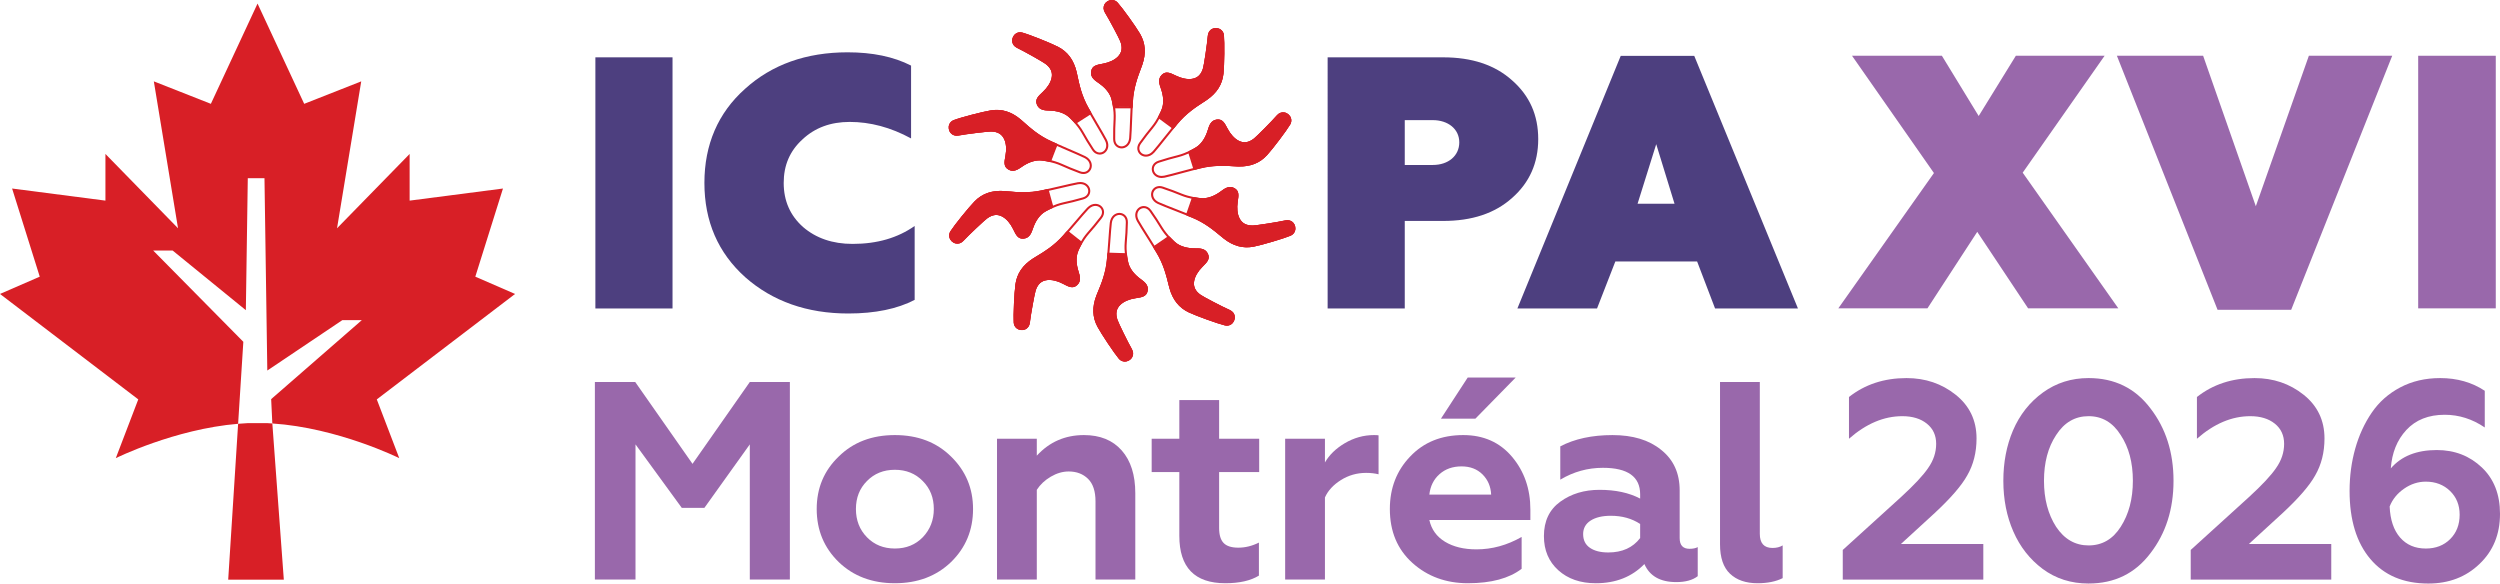 <svg xmlns="http://www.w3.org/2000/svg" id="b" width="749.432" height="174.925" viewBox="0 0 749.432 174.925"><g id="c"><path d="M112.953,119.725l41.45-31.606-11.917-5.181,8.29-26.425-27.979,3.627v-13.99l-21.762,22.28,7.254-44.041-17.099,6.736L77.202,1.073l-13.99,30.052-17.099-6.736,7.254,44.041-21.762-22.28v13.99l-27.979-3.627,8.29,26.425-11.917,5.181,41.45,31.606-6.735,17.616s17.533-8.7,36.668-10.3l1.564-24.576-27.019-27.354h5.837l21.935,17.874.582-39.558h5.004l.847,57.65,22.505-15.116h5.839l-27.187,23.689.349,7.296c19.663,1.279,38.049,10.394,38.049,10.394l-6.735-17.616Z" style="fill:#d81f26; fill-rule:evenodd;"></path><path d="M74.37,126.837c-1,.042-1.994.122-2.987.205l-2.974,46.734h16.674l-3.443-46.829c-.536-.035-1.069-.087-1.606-.11h-5.663Z" style="fill:#d81f26; fill-rule:evenodd;"></path><path d="M190.509,173.736h-12.179v-59.219h12.095l17.172,24.534,17.172-24.534h12.012v59.219h-12.012v-40.523l-13.617,19.036h-6.769l-13.876-19.036v40.523Z" style="fill:#9968ab;"></path><path d="M244.825,152.587c0-6.261,2.196-11.506,6.598-15.735,4.34-4.285,9.952-6.429,16.835-6.429,6.878,0,12.49,2.144,16.835,6.429,4.397,4.285,6.598,9.531,6.598,15.735,0,6.318-2.201,11.618-6.598,15.903-4.402,4.231-10.014,6.346-16.835,6.346-6.826,0-12.438-2.115-16.835-6.346-4.402-4.285-6.598-9.586-6.598-15.903ZM256.583,152.587c0,3.385,1.101,6.204,3.296,8.459,2.201,2.256,4.994,3.385,8.379,3.385s6.172-1.129,8.373-3.385c2.201-2.313,3.302-5.131,3.302-8.459,0-3.385-1.101-6.175-3.302-8.376-2.201-2.256-4.989-3.382-8.373-3.382s-6.178,1.127-8.379,3.382c-2.196,2.201-3.296,4.991-3.296,8.376Z" style="fill:#9968ab;"></path><path d="M310.805,146.835v26.901h-11.929v-42.215h11.929v5.077c3.779-4.117,8.488-6.175,14.13-6.175,4.849,0,8.628,1.537,11.332,4.61,2.71,3.076,4.065,7.346,4.065,12.817v25.886h-11.929v-23.433c0-3.045-.748-5.3-2.243-6.767s-3.426-2.201-5.793-2.201c-1.806,0-3.598.522-5.373,1.565s-3.172,2.357-4.189,3.935Z" style="fill:#9968ab;"></path><path d="M353.529,160.623v-19.119h-8.29v-9.983h8.29v-11.589h11.929v11.589h12.012v9.983h-12.012v16.752c0,2.087.452,3.595,1.355,4.524.903.932,2.367,1.396,4.397,1.396,2.087,0,4.148-.506,6.178-1.524v9.9c-2.481,1.521-5.84,2.284-10.066,2.284-9.194,0-13.793-4.737-13.793-14.213Z" style="fill:#9968ab;"></path><path d="M397.182,173.736h-11.929v-42.215h11.929v7.107c1.298-2.256,3.271-4.174,5.923-5.752,2.762-1.635,5.695-2.453,8.799-2.453.675,0,1.127.029,1.35.083v11.675c-1.127-.28-2.367-.423-3.722-.423-2.762,0-5.285.719-7.569,2.157s-3.878,3.172-4.781,5.204v24.617Z" style="fill:#9968ab;"></path><path d="M440.072,174.837c-6.598,0-12.158-2.032-16.669-6.092-4.511-4.059-6.764-9.445-6.764-16.158,0-6.261,2.03-11.506,6.089-15.735,4.059-4.285,9.36-6.429,15.906-6.429,6.089,0,10.969,2.17,14.634,6.512,3.665,4.345,5.497,9.617,5.497,15.82v3.13h-30.286c.623,2.821,2.186,4.991,4.698,6.515,2.507,1.521,5.653,2.284,9.432,2.284,4.677,0,9.188-1.241,13.534-3.722v9.557c-3.779,2.878-9.136,4.316-16.072,4.316ZM428.48,148.273h18.527c-.114-2.424-.971-4.441-2.58-6.05-1.609-1.607-3.712-2.411-6.302-2.411-2.653,0-4.854.776-6.598,2.328-1.749,1.552-2.767,3.595-3.047,6.133ZM442.268,125.515h-10.32l8.036-12.35h14.385l-12.101,12.35Z" style="fill:#9968ab;"></path><path d="M506.478,164.514c1.018,0,1.833-.169,2.455-.506v8.713c-1.526,1.184-3.67,1.775-6.432,1.775-4.792,0-7.979-1.804-9.557-5.414-3.722,3.836-8.576,5.755-14.551,5.755-4.625,0-8.379-1.298-11.255-3.893-2.876-2.593-4.314-6.006-4.314-10.235,0-4.511,1.635-7.953,4.906-10.32,3.271-2.37,7.195-3.553,11.763-3.553,4.792,0,8.851.875,12.179,2.622v-1.269c0-5.3-3.722-7.953-11.166-7.953-4.568,0-8.825,1.186-12.776,3.553v-9.983c4.288-2.253,9.505-3.382,15.652-3.382,6.095,0,10.943,1.466,14.551,4.4,3.722,2.933,5.586,6.993,5.586,12.181v14.297c0,2.144.986,3.213,2.959,3.213ZM491.672,161.3v-4.231c-2.481-1.635-5.414-2.453-8.799-2.453-2.533,0-4.553.48-6.048,1.438-1.495.96-2.243,2.313-2.243,4.062,0,1.804.68,3.172,2.035,4.101,1.35.932,3.182,1.396,5.497,1.396,4.174,0,7.361-1.438,9.557-4.314Z" style="fill:#9968ab;"></path><path d="M526.869,174.837c-3.499,0-6.25-.945-8.249-2.834-2.004-1.89-3.006-4.836-3.006-8.841v-48.644h11.929v45.514c0,2.821,1.272,4.231,3.81,4.231,1.184,0,2.196-.254,3.042-.763v9.814c-2.03,1.015-4.537,1.524-7.527,1.524Z" style="fill:#9968ab;"></path><path d="M555.187,16.715h26.937l11.031,18.065,11.14-18.065h26.61l-24.555,35.048,28.666,40.673h-27.041l-15.252-22.932-14.93,22.932h-26.719l28.666-40.564-24.555-35.157Z" style="fill:#9968ab;"></path><path d="M686.836,92.87h-22.068l-30.182-76.155h25.852l15.797,45.109,15.901-45.109h24.985l-30.286,76.155Z" style="fill:#9968ab;"></path><path d="M748.165,92.436h-23.257V16.715h23.257v75.722Z" style="fill:#9968ab;"></path><rect x="178.479" y="17.187" width="23.125" height="75.286" style="fill:#4d3f7f;"></rect><path d="M223.425,83.12c-8.172-7.314-12.262-16.781-12.262-28.286s4.09-20.975,12.157-28.181c8.061-7.314,18.39-10.971,30.76-10.971,7.422,0,13.769,1.291,19.035,3.978v21.837c-6.131-3.336-12.262-4.948-18.39-4.948-5.702,0-10.434,1.72-14.195,5.269-3.768,3.441-5.597,7.743-5.597,13.016,0,5.374,1.937,9.785,5.81,13.225,3.873,3.336,8.818,5.056,14.844,5.056,7.419,0,13.546-1.825,18.603-5.377v22.158c-5.161,2.687-11.826,4.083-19.894,4.083-12.37,0-22.695-3.654-30.871-10.859" style="fill:#4d3f7f;"></path><path d="M432.618,17.188c8.605,0,15.486,2.258,20.651,6.885,5.269,4.624,7.848,10.434,7.848,17.639,0,7.098-2.579,13.016-7.848,17.636-5.164,4.627-12.046,6.885-20.651,6.885h-11.508v26.244h-23.121V17.188h34.63ZM429.498,49.455c4.732,0,7.956-2.799,7.956-6.777,0-3.981-3.333-6.668-7.956-6.668h-8.389v13.445h8.389Z" style="fill:#4d3f7f;"></path><path d="M454.87,92.475l30.976-75.718h22.047l31.084,75.718h-24.845l-5.381-14.087h-24.521l-5.486,14.087h-23.875ZM490.899,61.07h11.076l-5.486-17.852-5.59,17.852Z" style="fill:#4d3f7f;"></path><path d="M332.961,29.062c.214.525.5,1.698.688,3.092,1.16-.167,2.406-.174,3.634-.133.733.024,1.467-.109,2.202-.077h.06c.021-.47.045-.931.069-1.374.206-4.196,1.51-7.659,2.371-9.951.161-.427.307-.806.418-1.134,1.207-3.476.995-6.535-.645-9.351-1.314-2.247-5.266-7.755-6.711-9.353-.457-.502-1.068-.78-1.72-.78-.89,0-1.75.506-2.187,1.286-.424.761-.384,1.662.112,2.472,1.308,2.131,4.209,7.639,4.591,8.641.718,1.878.47,3.386-.755,4.61-.988.991-2.56,1.726-4.421,2.071l-.18.032c-1.745.322-3.122.575-3.398,2.279-.289,1.765,1.053,2.68,2.236,3.491,1.778,1.218,3.002,2.622,3.636,4.179" style="fill:#d81f26;"></path><path d="M348.46,32.087c-.137.551-.603,1.664-1.278,2.899,1.034.553,2.037,1.286,3.004,2.046.577.457,1.246.783,1.818,1.244.017.015.034.026.051.039.294-.364.585-.725.866-1.07,2.657-3.255,5.761-5.268,7.815-6.602.382-.249.72-.47,1.006-.665,3.034-2.084,4.678-4.672,5.026-7.912.279-2.588.362-9.366.144-11.512-.069-.675-.395-1.261-.92-1.647-.716-.527-1.707-.63-2.522-.262-.793.36-1.297,1.109-1.379,2.056-.21,2.491-1.143,8.647-1.428,9.681-.538,1.936-1.629,3.004-3.341,3.263-1.385.21-3.088-.129-4.792-.956l-.163-.079c-1.595-.776-2.854-1.387-4.089-.182-1.278,1.25-.742,2.783-.27,4.136.712,2.037.862,3.894.45,5.523" style="fill:#d81f26;"></path><path d="M359.145,43.716c-.437.36-1.473.982-2.749,1.576.504,1.059.879,2.245,1.203,3.429.197.71.54,1.37.729,2.082.004.019.013.039.017.06.455-.12.903-.236,1.334-.347,4.067-1.044,7.762-.826,10.206-.68.457.026.862.049,1.205.062,3.679.122,6.537-.988,8.739-3.39,1.76-1.921,5.847-7.327,6.945-9.183.345-.583.429-1.248.234-1.872-.262-.849-.999-1.518-1.876-1.705-.851-.182-1.7.122-2.326.836-1.649,1.883-6.049,6.285-6.893,6.945-1.58,1.244-3.092,1.456-4.625.647-1.239-.65-2.408-1.934-3.289-3.611l-.084-.161c-.826-1.569-1.477-2.811-3.186-2.571-1.769.247-2.247,1.799-2.672,3.169-.635,2.061-1.615,3.645-2.912,4.713" style="fill:#d81f26;"></path><path d="M360.849,59.416c-.566.03-1.767-.084-3.148-.36-.221,1.149-.624,2.326-1.063,3.474-.264.686-.377,1.424-.65,2.108-.006.017-.011.039-.019.058.435.174.864.345,1.278.512,3.896,1.572,6.739,3.939,8.622,5.504.352.294.662.553.933.765,2.89,2.281,5.849,3.083,9.048,2.455,2.554-.502,9.053-2.429,11.038-3.274.624-.266,1.083-.753,1.297-1.37.294-.838.097-1.814-.497-2.485-.579-.65-1.443-.909-2.371-.703-2.444.534-8.598,1.469-9.67,1.503-2.009.062-3.351-.665-4.108-2.224-.611-1.261-.791-2.985-.506-4.859l.028-.18c.268-1.754.48-3.137-1.04-3.96-1.569-.849-2.875.118-4.029.971-1.732,1.28-3.463,1.975-5.142,2.065" style="fill:#d81f26;"></path><path d="M352.911,73.068c-.476-.313-1.374-1.115-2.32-2.159-.86.795-1.883,1.505-2.916,2.168-.62.397-1.149.922-1.773,1.312-.017.011-.034.021-.051.032.247.399.493.791.725,1.173,2.204,3.574,3.09,7.168,3.677,9.543.109.444.204.838.296,1.171.976,3.551,2.88,5.952,5.828,7.341,2.356,1.111,8.731,3.413,10.83,3.911.66.157,1.319.039,1.857-.33.733-.504,1.153-1.407,1.072-2.299-.079-.868-.622-1.587-1.49-1.973-2.286-1.018-7.794-3.915-8.675-4.524-1.655-1.143-2.305-2.526-1.99-4.228.255-1.377,1.134-2.871,2.474-4.211l.129-.129c1.254-1.252,2.247-2.243,1.512-3.804-.759-1.617-2.384-1.612-3.819-1.61-2.155.004-3.96-.461-5.365-1.385" style="fill:#d81f26;"></path><path d="M338.422,79.35c-.197-.532-.444-1.713-.585-3.113-1.166.129-2.41.094-3.636.015-.733-.049-1.469.06-2.204.004-.019-.002-.041-.002-.06-.002-.039.467-.075.928-.112,1.372-.345,4.185-1.762,7.603-2.702,9.865-.176.422-.33.798-.457,1.119-1.321,3.435-1.209,6.499.339,9.368,1.239,2.29,5.004,7.925,6.4,9.569.437.519,1.038.815,1.692.836.888.03,1.762-.446,2.226-1.214.45-.746.44-1.647-.03-2.472-1.235-2.176-3.952-7.777-4.303-8.789-.652-1.902-.358-3.401.907-4.584,1.023-.956,2.616-1.64,4.49-1.923l.18-.026c1.754-.264,3.139-.472,3.474-2.166.345-1.754-.963-2.715-2.118-3.564-1.739-1.274-2.916-2.721-3.499-4.297" style="fill:#d81f26;"></path><path d="M323.031,75.814c.157-.545.658-1.642,1.374-2.856-1.016-.585-1.996-1.351-2.938-2.144-.56-.474-1.218-.821-1.778-1.302-.013-.015-.03-.028-.047-.041-.307.356-.609.705-.903,1.04-2.762,3.165-5.931,5.077-8.025,6.34-.392.236-.74.446-1.031.632-3.1,1.981-4.831,4.513-5.283,7.742-.362,2.577-.673,9.348-.525,11.499.047.677.354,1.274.868,1.677.697.551,1.683.686,2.511.343.806-.332,1.331-1.066,1.443-2.007.294-2.485,1.428-8.604,1.75-9.627.598-1.919,1.728-2.95,3.446-3.154,1.391-.163,3.081.232,4.758,1.115l.159.084c1.569.83,2.809,1.484,4.082.317,1.319-1.205.832-2.755.405-4.125-.643-2.056-.733-3.92-.266-5.534" style="fill:#d81f26;"></path><path d="M312.736,63.839c.45-.347,1.503-.933,2.8-1.484-.47-1.074-.804-2.273-1.091-3.467-.172-.716-.495-1.387-.658-2.103-.004-.019-.011-.041-.017-.06-.455.103-.907.204-1.342.3-4.102.911-7.783.57-10.223.345-.455-.043-.858-.079-1.205-.103-3.671-.244-6.563.77-8.845,3.098-1.82,1.861-6.087,7.129-7.245,8.95-.362.573-.467,1.233-.294,1.863.234.858.948,1.55,1.816,1.767.847.208,1.705-.069,2.354-.761,1.711-1.825,6.254-6.081,7.119-6.713,1.621-1.19,3.141-1.351,4.644-.495,1.218.693,2.344,2.013,3.169,3.718l.079.165c.772,1.595,1.383,2.858,3.098,2.674,1.775-.189,2.307-1.724,2.772-3.079.703-2.037,1.737-3.589,3.068-4.614" style="fill:#d81f26;"></path><path d="M311.551,48.091c.568-.011,1.762.141,3.135.465.259-1.143.699-2.305,1.177-3.437.287-.678.425-1.409.718-2.084.009-.019.015-.039.021-.058-.429-.189-.853-.375-1.259-.555-3.842-1.698-6.606-4.157-8.435-5.785-.341-.304-.645-.575-.909-.798-2.811-2.374-5.744-3.274-8.96-2.751-2.571.418-9.128,2.129-11.139,2.907-.632.244-1.109.716-1.344,1.325-.32.83-.157,1.812.416,2.5.557.671,1.413.956,2.346.783,2.462-.455,8.643-1.184,9.715-1.181,2.009.002,3.328.774,4.031,2.356.57,1.28.693,3.01.347,4.874l-.034.178c-.324,1.743-.583,3.12.907,3.99,1.542.903,2.88-.019,4.059-.834,1.775-1.224,3.527-1.861,5.208-1.895" style="fill:#d81f26;"></path><path d="M319.937,34.709c.463.328,1.336,1.16,2.247,2.234.885-.765,1.93-1.441,2.987-2.069.632-.375,1.177-.883,1.814-1.252.019-.011.036-.024.054-.032-.236-.407-.465-.808-.686-1.194-2.084-3.647-2.852-7.266-3.358-9.662-.097-.448-.18-.845-.259-1.181-.858-3.579-2.682-6.042-5.583-7.528-2.316-1.188-8.611-3.701-10.693-4.267-.654-.178-1.317-.082-1.867.27-.75.478-1.201,1.364-1.147,2.26.049.871.568,1.606,1.424,2.022,2.249,1.093,7.661,4.17,8.521,4.809,1.617,1.194,2.221,2.596,1.85,4.288-.302,1.368-1.231,2.834-2.612,4.13l-.135.122c-1.295,1.211-2.32,2.168-1.636,3.752.708,1.642,2.333,1.692,3.765,1.735,2.153.069,3.941.594,5.315,1.563" style="fill:#d81f26;"></path><path d="M341.73,10.105c-1.321-2.243-5.298-7.732-6.75-9.325-.459-.5-1.07-.774-1.724-.772-.89.004-1.745.512-2.178,1.297-.422.761-.38,1.662.122,2.47,1.314,2.127,4.239,7.622,4.627,8.622.725,1.874.487,3.384-.735,4.614-.984.993-2.551,1.735-4.413,2.088l-.18.034c-1.743.33-3.118.588-3.39,2.294-.281,1.765,1.066,2.676,2.251,3.48,1.784,1.209,3.015,2.611,3.656,4.164.223.538.525,1.756.718,3.197.424.026,1.31.015,1.735.03-.026-1.134-.202-4.507-1.638-6.145-1.411-1.259-3.769-2.487-4.663-3.008-1.54-.896-1.061-2.425.585-2.406,1.647.021,4.897.424,6.488-.622,3.525-2.316,2.318-6.085.888-9.398-1.006-2.339-3.306-5.549-4.631-7.974-.605-1.109.941-2.318,1.915-1.141,1.692,2.041,3.407,4.614,4.919,7.099,1.419,2.337,2.515,4.85,2.251,7.7-.279,2.998-1.778,5.626-2.605,8.474-.703,2.425-.324,4.976-.553,7.472.392-.006.667-.034,1.057-.045.024-.607.024-1.207.051-1.78.189-4.196,1.619-7.642,2.474-9.936.159-.431.3-.81.412-1.136,1.192-3.482.967-6.54-.688-9.348" style="fill:#d81f26;"></path><path d="M333.327.618c.476,0,.924.206,1.261.577,1.428,1.576,5.335,7.024,6.636,9.25,1.544,2.65,1.741,5.543.596,8.838-.112.317-.251.688-.412,1.119-.879,2.326-2.202,5.843-2.412,10.135-.084,1.591-.152,3.353-.219,5.058l-.002.054c-.094,2.449-.186,4.758-.285,5.761-.165,1.696-1.284,2.468-2.258,2.468-.924,0-1.921-.684-1.921-2.191,0-3.015,0-3.33.133-5.954.139-2.669-.45-5.776-.911-6.904-.682-1.67-1.981-3.169-3.862-4.458-1.329-.909-2.185-1.599-1.975-2.88.199-1.218,1.083-1.434,2.901-1.769l.182-.034c1.983-.367,3.669-1.164,4.745-2.241,1.398-1.396,1.698-3.169.894-5.268-.399-1.046-3.287-6.537-4.64-8.744-.38-.622-.416-1.278-.099-1.846.332-.59.978-.971,1.647-.971M333.327.001c-.89,0-1.748.504-2.187,1.286-.424.761-.384,1.662.112,2.47,1.31,2.133,4.209,7.639,4.591,8.643.718,1.878.472,3.386-.755,4.61-.989.991-2.56,1.726-4.421,2.071l-.18.032c-1.745.322-3.122.575-3.398,2.279-.289,1.762,1.053,2.68,2.236,3.489,1.778,1.218,3.002,2.624,3.636,4.181.386.943,1.006,3.971.866,6.638-.133,2.639-.133,2.957-.133,5.986,0,1.844,1.278,2.809,2.539,2.809h.002c1.242,0,2.667-.946,2.871-3.025.101-1.014.186-3.231.287-5.796.067-1.694.139-3.501.221-5.107.206-4.196,1.51-7.657,2.371-9.949.161-.427.307-.808.418-1.134,1.207-3.476.995-6.535-.645-9.351-1.314-2.249-5.264-7.758-6.711-9.355-.457-.502-1.068-.778-1.72-.778" style="fill:#d81f26;"></path><polygon points="339.464 32.474 333.84 32.474 333.757 31.886 339.464 31.785 339.464 32.474" style="fill:#d81f26;"></polygon><path d="M366.764,22.026c.266-2.59.322-9.368.094-11.512-.071-.675-.401-1.259-.928-1.642-.718-.525-1.709-.622-2.522-.249-.793.362-1.293,1.115-1.368,2.061-.204,2.494-1.109,8.652-1.389,9.685-.527,1.94-1.615,3.013-3.325,3.28-1.385.214-3.088-.116-4.796-.937l-.163-.079c-1.597-.768-2.86-1.374-4.089-.163-1.274,1.254-.729,2.785-.251,4.138.718,2.03.877,3.889.472,5.519-.139.566-.62,1.726-1.319,3.002.328.272,1.046.789,1.381,1.051.652-.928,2.513-3.748,2.326-5.918-.39-1.848-1.561-4.239-1.97-5.187-.708-1.636.583-2.582,1.898-1.591,1.314.993,3.69,3.246,5.592,3.349,4.211.225,5.476-3.527,6.293-7.041.575-2.479.624-6.43.997-9.166.169-1.25,2.131-1.308,2.219.217.15,2.648.004,5.736-.253,8.632-.242,2.725-.851,5.399-2.753,7.535-2.003,2.249-4.769,3.474-7.123,5.279-2.007,1.533-3.212,3.814-4.878,5.686.32.227.555.367.879.592.377-.476.733-.958,1.093-1.402,2.642-3.265,5.838-5.191,7.886-6.533.384-.251.723-.474,1.008-.669,3.023-2.097,4.657-4.694,4.989-7.936" style="fill:#d81f26;"></path><path d="M364.503,9.046c.407,0,.808.127,1.121.358.384.283.622.714.673,1.211.214,2.118.131,8.821-.141,11.383-.33,3.051-1.885,5.495-4.762,7.468-.279.193-.611.407-.997.658-2.086,1.353-5.236,3.401-7.953,6.728-1.012,1.235-2.114,2.618-3.182,3.954l-.028.034c-1.593,1.994-2.972,3.72-3.645,4.468-.774.858-1.546,1.038-2.061,1.038-.446,0-.879-.139-1.222-.39-.744-.549-1.141-1.692-.249-2.903,1.79-2.429,1.977-2.682,3.641-4.715,1.696-2.069,3.062-4.921,3.36-6.1.444-1.75.287-3.727-.465-5.879-.53-1.52-.808-2.584.118-3.489.358-.349.699-.506,1.109-.506.632,0,1.396.371,2.277.8l.165.082c1.456.705,2.916,1.079,4.224,1.079.32,0,.635-.024.928-.069,1.951-.294,3.246-1.544,3.844-3.712.3-1.079,1.231-7.211,1.452-9.792.06-.725.42-1.274,1.016-1.544.236-.107.506-.163.776-.163M364.503,8.426c-.352,0-.708.073-1.031.221-.795.36-1.297,1.109-1.379,2.054-.212,2.494-1.143,8.647-1.43,9.681-.536,1.936-1.629,3.006-3.341,3.265-.268.039-.547.06-.836.06-1.207,0-2.577-.352-3.954-1.018l-.163-.079c-.948-.459-1.773-.862-2.549-.862-.532,0-1.038.189-1.54.68-1.278,1.25-.742,2.783-.27,4.136.712,2.037.862,3.894.45,5.523-.251.988-1.546,3.793-3.24,5.862-1.672,2.043-1.861,2.299-3.658,4.739-1.096,1.484-.637,3.019.38,3.767v.002c.427.313.982.508,1.587.508.815,0,1.72-.352,2.522-1.242.68-.757,2.065-2.491,3.667-4.498,1.059-1.323,2.187-2.736,3.205-3.982,2.657-3.255,5.759-5.268,7.811-6.602.386-.249.725-.47,1.01-.665,3.034-2.082,4.678-4.67,5.026-7.912.279-2.588.362-9.366.144-11.512-.069-.675-.397-1.261-.922-1.647-.429-.317-.958-.48-1.488-.48" style="fill:#d81f26;"></path><polygon points="351.674 38.692 347.145 35.355 347.426 34.834 352.079 38.138 351.674 38.692" style="fill:#d81f26;"></polygon><path d="M379.849,46.472c1.75-1.925,5.817-7.35,6.906-9.211.341-.585.422-1.252.225-1.874-.268-.849-1.008-1.514-1.885-1.696-.851-.178-1.7.131-2.322.847-1.64,1.887-6.023,6.308-6.863,6.975-1.574,1.25-3.085,1.467-4.623.667-1.242-.645-2.414-1.923-3.304-3.596l-.086-.161c-.832-1.567-1.488-2.804-3.195-2.558-1.769.255-2.241,1.81-2.659,3.182-.626,2.063-1.599,3.651-2.89,4.726-.448.371-1.522,1.021-2.843,1.634.101.412.375,1.254.489,1.664,1.074-.36,4.243-1.529,5.382-3.384.783-1.722,1.259-4.34,1.49-5.345.401-1.737,2.003-1.735,2.47-.154.47,1.578,1.046,4.801,2.517,6.01,3.257,2.68,6.499.409,9.241-1.936,1.934-1.655,4.316-4.805,6.242-6.786.879-.907,2.491.21,1.655,1.488-1.447,2.224-3.398,4.623-5.322,6.801-1.81,2.05-3.887,3.842-6.685,4.434-2.946.622-5.899-.032-8.866.024-2.524.047-4.85,1.166-7.299,1.687.12.371.229.624.356.995.585-.157,1.16-.335,1.713-.478,4.063-1.063,7.781-.716,10.223-.583.459.026.864.047,1.209.058,3.677.105,6.533-1.016,8.722-3.429" style="fill:#d81f26;"></path><path d="M384.65,34.313h0c.118,0,.236.013.354.039.663.141,1.216.643,1.413,1.282.144.455.079.943-.176,1.374-1.083,1.833-5.125,7.181-6.868,9.08-1.973,2.153-4.505,3.199-7.74,3.199-.172,0-.345-.002-.521-.009-.339-.011-.733-.036-1.192-.062-.941-.056-2.11-.124-3.403-.124-2.547,0-4.833.27-6.992.823-1.544.395-3.244.851-4.891,1.291l-.058.017c-2.365.632-4.599,1.233-5.585,1.434-.257.054-.51.079-.748.079-1.338,0-2.063-.808-2.277-1.503-.277-.883.084-2.039,1.522-2.485,2.88-.894,3.18-.988,5.727-1.638,2.59-.66,5.384-2.144,6.323-2.918,1.391-1.145,2.44-2.83,3.111-5.009.474-1.54.881-2.56,2.166-2.74.112-.015.221-.024.32-.024.993,0,1.447.778,2.23,2.271l.086.163c.939,1.786,2.2,3.16,3.549,3.868.693.367,1.4.551,2.101.551,1.057,0,2.131-.422,3.197-1.259.879-.69,5.266-5.075,6.973-7.022.384-.437.875-.68,1.381-.68M384.65,33.696c-.682,0-1.336.311-1.844.89-1.651,1.88-6.051,6.282-6.893,6.945-.956.75-1.887,1.126-2.813,1.126-.605,0-1.207-.161-1.812-.478-1.242-.652-2.408-1.934-3.291-3.613l-.084-.161c-.755-1.439-1.364-2.601-2.779-2.601-.127,0-.264.009-.405.03-1.769.247-2.249,1.799-2.672,3.171-.635,2.058-1.615,3.645-2.914,4.711-.787.65-3.493,2.138-6.081,2.798-2.562.654-2.865.746-5.759,1.647-1.76.545-2.303,2.052-1.928,3.259.311,1.006,1.317,1.938,2.867,1.938.272,0,.564-.03.873-.094.999-.204,3.141-.778,5.622-1.443,1.636-.437,3.384-.907,4.942-1.304,2.485-.639,4.829-.806,6.838-.806,1.278,0,2.416.067,3.366.124.457.028.864.051,1.207.062.182.006.364.009.542.009,3.418,0,6.102-1.115,8.197-3.398,1.758-1.919,5.847-7.327,6.943-9.183.345-.583.429-1.248.236-1.872-.262-.849-.999-1.518-1.876-1.705-.163-.034-.324-.051-.482-.051" style="fill:#d81f26;"></path><polygon points="357.815 50.939 356.149 45.568 356.685 45.312 358.473 50.735 357.815 50.939" style="fill:#d81f26;"></polygon><path d="M375.885,73.916c2.551-.515,9.042-2.47,11.023-3.321.622-.27,1.083-.757,1.293-1.374.287-.843.088-1.816-.51-2.485-.581-.647-1.447-.9-2.374-.693-2.44.545-8.589,1.507-9.662,1.544-2.009.073-3.358-.65-4.119-2.204-.615-1.256-.802-2.982-.527-4.856l.026-.18c.262-1.754.467-3.139-1.055-3.954-1.574-.845-2.877.129-4.027.986-1.726,1.289-3.452,1.99-5.129,2.088-.583.032-1.833-.082-3.259-.371-.163.392-.442,1.235-.594,1.629,1.079.347,4.323,1.286,6.34.467,1.651-.92,3.587-2.747,4.372-3.42,1.351-1.16,2.637-.206,2.08,1.342-.557,1.548-2.007,4.486-1.54,6.332,1.031,4.091,4.992,4.183,8.589,3.922,2.537-.184,6.325-1.308,9.05-1.762,1.244-.208,1.88,1.647.45,2.183-2.485.928-5.476,1.707-8.321,2.318-2.672.577-5.405.787-8.011-.397-2.74-1.246-4.732-3.523-7.153-5.238-2.058-1.46-4.595-1.936-6.876-2.972-.124.373-.186.639-.304,1.014.566.221,1.134.418,1.664.63,3.902,1.554,6.688,4.037,8.576,5.596.354.289.665.549.937.761,2.901,2.268,5.862,3.058,9.059,2.414" style="fill:#d81f26;"></path><path d="M347.589,56.393c.285,0,.583.054.89.161,2.85.988,3.148,1.091,5.583,2.08,2.391.969,5.292,1.404,6.589,1.404.086,0,.163-.002.232-.004,1.801-.097,3.643-.832,5.478-2.189.78-.577,1.591-1.175,2.427-1.175.315,0,.622.084.939.255,1.087.588,1.001,1.492.723,3.319l-.03.182c-.3,1.996-.101,3.851.562,5.221.83,1.709,2.32,2.577,4.432,2.577.084,0,.169-.002.253-.004,1.119-.034,7.254-.965,9.782-1.518.163-.036.326-.054.48-.054.519,0,.967.195,1.295.566.448.504.598,1.239.377,1.872-.154.448-.495.804-.956,1.001-1.958.834-8.384,2.74-10.914,3.238-.66.129-1.314.195-1.949.195-2.286,0-4.441-.828-6.595-2.528-.266-.21-.573-.465-.924-.757-1.91-1.591-4.799-3.994-8.784-5.603-1.475-.596-3.118-1.239-4.706-1.861l-.049-.021c-2.281-.892-4.436-1.735-5.352-2.157-1.546-.714-1.908-2.024-1.591-2.942.202-.581.795-1.259,1.81-1.259M347.589,55.775c-1.194,0-2.071.746-2.393,1.675-.407,1.171.019,2.83,1.917,3.705.926.427,2.991,1.235,5.382,2.17,1.578.62,3.263,1.278,4.754,1.88,3.894,1.572,6.737,3.939,8.619,5.506.352.294.665.553.935.765,2.258,1.782,4.556,2.661,6.979,2.661.678,0,1.368-.069,2.069-.206,2.551-.504,9.05-2.431,11.036-3.276.624-.266,1.085-.75,1.299-1.368.292-.838.097-1.814-.5-2.485-.448-.504-1.07-.772-1.758-.772-.199,0-.405.021-.611.067-2.444.536-8.598,1.471-9.67,1.505-.077.002-.157.002-.234.002-1.88,0-3.148-.729-3.874-2.226-.611-1.261-.791-2.987-.506-4.859l.026-.18c.268-1.754.482-3.137-1.038-3.96-.429-.232-.841-.328-1.233-.328-1.042,0-1.96.678-2.796,1.297-1.735,1.282-3.463,1.977-5.142,2.067-.06.002-.127.004-.199.004-1.177,0-4.027-.416-6.357-1.361-2.449-.991-2.747-1.096-5.611-2.091-.386-.133-.753-.193-1.093-.193" style="fill:#d81f26;"></path><polygon points="355.495 64.442 357.337 59.129 357.922 59.242 356.147 64.667 355.495 64.442" style="fill:#d81f26;"></polygon><path d="M356.416,93.659c2.358,1.1,8.744,3.375,10.845,3.864.658.152,1.319.032,1.857-.339.731-.508,1.147-1.411,1.061-2.303-.084-.866-.63-1.585-1.499-1.968-2.29-1.008-7.811-3.881-8.697-4.486-1.659-1.134-2.316-2.513-2.007-4.218.249-1.379,1.121-2.877,2.455-4.222l.129-.131c1.25-1.256,2.239-2.251,1.497-3.81-.77-1.612-2.393-1.602-3.827-1.593-2.155.013-3.962-.446-5.371-1.361-.489-.32-1.426-1.151-2.401-2.23-.364.219-1.089.731-1.445.958.66.92,2.717,3.602,4.826,4.138,1.876.236,4.516-.086,5.549-.163,1.775-.133,2.247,1.4.879,2.316-1.37.916-4.278,2.421-4.996,4.185-1.595,3.905,1.537,6.327,4.586,8.251,2.155,1.357,5.873,2.7,8.334,3.95,1.126.57.536,2.442-.931,2.024-2.554-.725-5.423-1.876-8.075-3.068-2.494-1.121-4.82-2.573-6.214-5.071-1.469-2.629-1.72-5.643-2.652-8.461-.793-2.395-2.551-4.284-3.776-6.471-.32.227-.527.405-.845.635.324.515.665,1.01.965,1.494,2.219,3.568,2.991,7.219,3.587,9.593.114.446.212.838.304,1.171.988,3.544,2.905,5.937,5.86,7.316" style="fill:#d81f26;"></path><path d="M342.882,62.38c.675,0,1.302.371,1.767,1.044,1.709,2.487,1.887,2.747,3.261,4.985,1.398,2.279,3.645,4.507,4.663,5.174,1.501.989,3.409,1.488,5.703,1.488h.172c1.415,0,2.539.092,3.088,1.254.525,1.119-.079,1.797-1.387,3.103l-.131.129c-1.428,1.428-2.367,3.038-2.644,4.537-.362,1.94.392,3.572,2.245,4.85.92.635,6.409,3.525,8.774,4.578.669.298,1.068.819,1.128,1.467.062.673-.255,1.353-.806,1.732-.277.189-.6.287-.941.287-.139,0-.281-.015-.424-.049-2.071-.491-8.375-2.768-10.708-3.868-2.775-1.31-4.573-3.581-5.495-6.945-.088-.328-.182-.714-.294-1.158-.596-2.414-1.494-6.061-3.748-9.719-.838-1.361-1.782-2.858-2.695-4.305l-.021-.034c-1.306-2.069-2.539-4.024-3.025-4.908-.823-1.492-.337-2.764.463-3.313.307-.212.684-.328,1.057-.328M342.882,61.761c-.51,0-1.004.159-1.409.44-1.023.701-1.664,2.29-.654,4.119.493.892,1.675,2.768,3.045,4.94.905,1.434,1.87,2.963,2.712,4.333,2.204,3.576,3.09,7.168,3.677,9.546.107.444.204.836.296,1.171.973,3.549,2.88,5.95,5.828,7.341,2.356,1.111,8.731,3.411,10.83,3.909.191.045.38.069.566.069.463,0,.907-.135,1.291-.399.733-.504,1.153-1.404,1.072-2.296-.079-.868-.622-1.589-1.49-1.975-2.286-1.018-7.794-3.915-8.675-4.524-1.657-1.141-2.305-2.524-1.99-4.226.255-1.377,1.132-2.873,2.472-4.213l.131-.127c1.254-1.254,2.247-2.243,1.512-3.806-.731-1.55-2.258-1.61-3.647-1.61h-.199c-2.142,0-3.939-.465-5.337-1.385-.853-.56-3.079-2.704-4.475-4.981-1.383-2.251-1.563-2.513-3.278-5.011-.637-.926-1.48-1.314-2.277-1.314" style="fill:#d81f26;"></path><polygon points="345.618 73.938 350.254 70.754 350.657 71.191 346.009 74.506 345.618 73.938" style="fill:#d81f26;"></polygon><path d="M329.031,98.007c1.248,2.286,5.039,7.905,6.441,9.543.44.515,1.042.808,1.696.828.888.026,1.758-.455,2.219-1.224.448-.748.433-1.649-.039-2.472-1.248-2.17-3.988-7.758-4.342-8.77-.662-1.898-.373-3.398.885-4.586,1.018-.963,2.609-1.653,4.481-1.943l.18-.03c1.752-.27,3.137-.485,3.465-2.181.337-1.754-.976-2.708-2.136-3.551-1.743-1.269-2.927-2.71-3.516-4.284-.204-.545-.463-1.771-.613-3.218-.422-.041-1.308-.058-1.73-.086-.013,1.132.051,4.511,1.432,6.194,1.368,1.304,3.686,2.609,4.563,3.16,1.51.946.98,2.459-.665,2.384-1.647-.075-4.88-.585-6.505.407-3.6,2.198-2.517,6.006-1.201,9.366.931,2.369,3.126,5.654,4.368,8.122.568,1.126-1.014,2.284-1.951,1.076-1.623-2.097-3.251-4.726-4.678-7.26-1.342-2.38-2.356-4.929-1.996-7.768.377-2.987,1.962-5.564,2.884-8.384.783-2.399.485-4.964.798-7.449-.392-.006-.667.013-1.057.009-.045.607-.064,1.207-.109,1.778-.328,4.188-1.874,7.584-2.802,9.85-.174.422-.326.798-.45,1.121-1.306,3.439-1.184,6.505.38,9.366" style="fill:#d81f26;"></path><path d="M335.578,64.434h.06c.926.03,1.9.748,1.85,2.253-.099,3.015-.109,3.33-.332,5.946-.223,2.663.264,5.789.686,6.932.626,1.692,1.876,3.233,3.714,4.582,1.297.952,2.127,1.672,1.876,2.942-.238,1.214-1.128,1.4-2.957,1.675l-.182.026c-1.994.304-3.707,1.044-4.82,2.086-1.441,1.349-1.801,3.109-1.068,5.236.367,1.057,3.07,6.64,4.348,8.892.362.635.375,1.291.039,1.848-.335.555-.971.915-1.619.915h-.056c-.476-.017-.918-.236-1.241-.62-1.377-1.623-5.101-7.196-6.327-9.464-1.458-2.7-1.557-5.594-.304-8.851.122-.315.274-.684.45-1.106.952-2.296,2.391-5.768,2.744-10.05.135-1.587.262-3.347.384-5.049l.004-.054c.184-2.547.343-4.747.474-5.746.219-1.653,1.302-2.393,2.277-2.393M335.578,63.814c-1.22,0-2.622.905-2.89,2.931-.131,1.01-.292,3.223-.476,5.783-.124,1.694-.253,3.495-.388,5.097-.345,4.188-1.762,7.605-2.702,9.865-.176.424-.33.8-.455,1.119-1.323,3.437-1.211,6.501.339,9.37,1.237,2.288,5.004,7.925,6.398,9.569.437.517,1.038.815,1.692.836.026,0,.051.002.077.002.862,0,1.698-.472,2.148-1.216.45-.746.44-1.649-.03-2.474-1.235-2.174-3.952-7.775-4.301-8.789-.654-1.9-.358-3.398.905-4.582,1.023-.956,2.616-1.64,4.49-1.923l.18-.028c1.756-.264,3.139-.472,3.474-2.166.345-1.752-.963-2.712-2.118-3.561-1.739-1.276-2.914-2.721-3.499-4.297-.354-.956-.873-4.003-.647-6.664.223-2.633.234-2.95.335-5.98.06-1.842-1.186-2.85-2.449-2.89-.028-.002-.054-.002-.082-.002" style="fill:#d81f26;"></path><polygon points="332.035 75.725 337.655 75.911 337.719 76.501 332.012 76.413 332.035 75.725" style="fill:#d81f26;"></polygon><path d="M304.404,85.264c-.352,2.579-.632,9.353-.476,11.503.051.675.36,1.272.875,1.672.701.547,1.687.678,2.513.332.802-.337,1.327-1.072,1.434-2.015.283-2.485,1.394-8.609,1.707-9.634.594-1.921,1.715-2.959,3.435-3.169,1.389-.169,3.079.219,4.76,1.093l.161.086c1.572.821,2.813,1.469,4.082.298,1.312-1.211.821-2.76.388-4.128-.652-2.054-.75-3.915-.292-5.532.159-.56.677-1.702,1.417-2.955-.315-.283-1.021-.823-1.344-1.098-.682.905-2.633,3.664-2.522,5.836.332,1.863,1.422,4.29,1.801,5.251.652,1.657-.669,2.562-1.951,1.527-1.28-1.036-3.581-3.366-5.478-3.531-4.202-.364-5.588,3.345-6.52,6.829-.656,2.459-.836,6.407-1.302,9.13-.212,1.244-2.172,1.235-2.208-.289-.064-2.652.184-5.736.538-8.619.33-2.717,1.027-5.369,3-7.44,2.075-2.181,4.88-3.315,7.292-5.041,2.054-1.467,3.336-3.707,5.064-5.521-.313-.24-.545-.386-.86-.622-.392.463-.765.935-1.141,1.366-2.747,3.178-6.008,4.996-8.096,6.269-.392.238-.738.45-1.029.635-3.092,1.996-4.809,4.537-5.249,7.766" style="fill:#d81f26;"></path><path d="M328.356,61.725c.476,0,.931.152,1.282.429.727.575,1.085,1.728.152,2.912-1.867,2.367-2.065,2.616-3.795,4.591-1.76,2.011-3.223,4.816-3.559,5.986-.5,1.732-.407,3.716.272,5.892.48,1.537.723,2.609-.234,3.482-.349.32-.69.47-1.072.47-.643,0-1.411-.405-2.301-.875l-.165-.088c-1.518-.798-3.042-1.22-4.406-1.22-.242,0-.48.013-.708.041-1.96.229-3.296,1.437-3.967,3.581-.332,1.07-1.469,7.168-1.773,9.739-.086.727-.465,1.263-1.066,1.512-.225.092-.467.139-.718.139-.431,0-.849-.139-1.175-.397-.373-.296-.596-.733-.632-1.233-.144-2.125.161-8.821.521-11.373.427-3.038,2.065-5.429,5.004-7.307.283-.182.622-.386,1.018-.624,2.129-1.284,5.345-3.225,8.169-6.462,1.051-1.199,2.196-2.539,3.302-3.836l.039-.043c1.589-1.861,3.092-3.619,3.791-4.346.772-.802,1.524-.969,2.02-.969M328.356,61.105c-.789,0-1.666.33-2.464,1.16-.708.735-2.148,2.421-3.819,4.374-1.1,1.289-2.275,2.663-3.332,3.872-2.762,3.165-5.931,5.075-8.028,6.34-.39.236-.738.446-1.029.632-3.1,1.981-4.831,4.513-5.285,7.742-.362,2.577-.671,9.348-.523,11.499.045.677.354,1.274.866,1.677.44.349.997.532,1.557.532.324,0,.652-.062.954-.189.806-.332,1.331-1.066,1.445-2.007.294-2.485,1.428-8.607,1.748-9.629.6-1.919,1.728-2.95,3.448-3.152.208-.026.418-.036.637-.036,1.254,0,2.691.399,4.121,1.151l.159.084c.958.508,1.797.948,2.592.948.504,0,.995-.178,1.488-.63,1.319-1.205.834-2.755.407-4.125-.643-2.058-.733-3.92-.266-5.534.281-.98,1.668-3.739,3.429-5.751,1.741-1.988,1.938-2.236,3.817-4.616,1.141-1.447.733-2.998-.257-3.778-.437-.345-1.021-.564-1.664-.564" style="fill:#d81f26;"></path><polygon points="320.037 69.107 324.454 72.591 324.154 73.104 319.613 69.647 320.037 69.107" style="fill:#d81f26;"></polygon><path d="M292.134,60.4c-1.814,1.867-6.055,7.155-7.204,8.98-.362.575-.465,1.235-.289,1.865.238.856.956,1.546,1.825,1.756.849.208,1.705-.075,2.352-.77,1.702-1.833,6.227-6.106,7.088-6.743,1.617-1.199,3.135-1.366,4.644-.515,1.218.686,2.35,2.001,3.184,3.703l.079.165c.78,1.593,1.394,2.852,3.109,2.661,1.778-.197,2.299-1.735,2.762-3.092.693-2.041,1.718-3.598,3.045-4.627.461-.358,1.557-.971,2.895-1.54-.086-.416-.332-1.267-.431-1.681-1.087.326-4.293,1.387-5.493,3.205-.836,1.694-1.4,4.295-1.664,5.294-.457,1.722-2.058,1.664-2.474.073-.418-1.593-.888-4.835-2.316-6.094-3.169-2.785-6.486-.622-9.301,1.632-1.99,1.589-4.475,4.661-6.462,6.578-.909.875-2.483-.294-1.608-1.544,1.522-2.174,3.549-4.507,5.545-6.623,1.878-1.988,4.012-3.709,6.829-4.207,2.963-.527,5.896.225,8.862.268,2.524.036,4.886-1.008,7.352-1.445-.112-.377-.212-.632-.322-1.008-.594.137-1.173.296-1.73.422-4.097.928-7.8.459-10.238.244-.455-.041-.86-.077-1.205-.097-3.673-.229-6.561.798-8.832,3.137" style="fill:#d81f26;"></path><path d="M323.823,55.181c1.402,0,2.133.851,2.335,1.578.244.894-.152,2.037-1.604,2.436-2.91.798-3.212.881-5.778,1.445-2.609.577-5.45,1.966-6.417,2.71-1.43,1.098-2.53,2.747-3.274,4.904-.525,1.52-.965,2.528-2.256,2.665-.088.009-.174.015-.253.015-1.04,0-1.475-.804-2.221-2.344l-.079-.165c-.879-1.818-2.095-3.233-3.42-3.986-.723-.412-1.467-.622-2.215-.622-1.014,0-2.058.388-3.1,1.153-.903.662-5.433,4.902-7.204,6.788-.388.416-.853.635-1.349.635-.133,0-.27-.015-.405-.049-.656-.163-1.194-.684-1.372-1.329-.124-.459-.045-.946.223-1.368,1.143-1.797,5.36-7.005,7.166-8.849,1.94-1.983,4.348-2.948,7.359-2.948.326,0,.662.011,1.004.034.337.021.733.058,1.19.101,1.235.114,2.772.257,4.535.257,2.097,0,4.02-.202,5.875-.613,1.557-.343,3.272-.744,4.934-1.13l.056-.013c2.386-.555,4.636-1.079,5.63-1.25.221-.039.435-.056.643-.056M323.823,54.561c-.236,0-.487.021-.748.067-1.003.172-3.165.675-5.665,1.256-1.653.384-3.413.795-4.981,1.141-2.054.457-4.005.598-5.744.598-1.735,0-3.263-.141-4.481-.253-.455-.043-.858-.079-1.205-.103-.354-.024-.701-.034-1.042-.034-3.182,0-5.744,1.031-7.803,3.135-1.82,1.859-6.085,7.127-7.243,8.947-.364.573-.47,1.235-.296,1.863.234.858.948,1.552,1.818,1.767.184.045.369.067.553.067.658,0,1.293-.287,1.799-.828,1.711-1.825,6.254-6.081,7.119-6.713.941-.69,1.848-1.036,2.736-1.036.643,0,1.278.18,1.91.54,1.216.693,2.341,2.013,3.167,3.718l.079.165c.723,1.492,1.304,2.693,2.779,2.693.101,0,.208-.006.32-.017,1.778-.189,2.307-1.726,2.772-3.081.705-2.037,1.737-3.589,3.068-4.614.808-.622,3.564-2.02,6.173-2.594,2.579-.568,2.886-.652,5.809-1.456,1.778-.487,2.369-1.975,2.037-3.193h-.002c-.285-1.044-1.306-2.035-2.929-2.035" style="fill:#d81f26;"></path><polygon points="314.304 56.664 315.792 62.087 315.248 62.323 313.639 56.847 314.304 56.664" style="fill:#d81f26;"></polygon><path d="M297.003,33.103c-2.567.429-9.119,2.17-11.126,2.955-.63.249-1.106.72-1.338,1.331-.315.832-.148,1.812.429,2.5.557.667,1.415.948,2.348.772,2.459-.465,8.637-1.222,9.709-1.224,2.009-.006,3.332.759,4.044,2.339.573,1.276.703,3.006.364,4.869l-.032.18c-.32,1.745-.57,3.122.924,3.988,1.546.894,2.88-.034,4.057-.853,1.769-1.231,3.518-1.876,5.199-1.917.581-.015,1.825.141,3.242.476.176-.386.482-1.218.647-1.608-1.066-.384-4.28-1.43-6.321-.678-1.681.866-3.675,2.629-4.481,3.274-1.389,1.115-2.644.12-2.035-1.409.609-1.531,2.153-4.419,1.748-6.28-.898-4.121-4.85-4.346-8.454-4.202-2.543.101-6.368,1.098-9.106,1.462-1.25.167-1.825-1.709-.377-2.196,2.515-.847,5.53-1.524,8.392-2.041,2.691-.489,5.429-.609,7.993.66,2.7,1.336,4.612,3.677,6.977,5.472,2.009,1.527,4.528,2.088,6.776,3.197.133-.367.206-.632.337-1.001-.56-.24-1.117-.457-1.642-.686-3.849-1.683-6.55-4.256-8.388-5.875-.343-.302-.645-.573-.911-.793-2.824-2.363-5.757-3.248-8.973-2.712" style="fill:#d81f26;"></path><path d="M298.78,33.562c2.399,0,4.629.9,6.821,2.749.259.219.553.482.898.787,1.857,1.653,4.663,4.153,8.591,5.89,1.46.647,3.085,1.347,4.655,2.02l.041.019c2.249.967,4.374,1.88,5.275,2.333,1.524.765,1.842,2.086,1.494,2.993-.223.579-.808,1.199-1.778,1.199-.307,0-.628-.064-.956-.191-2.817-1.083-3.109-1.196-5.513-2.262-2.584-1.149-5.637-1.627-6.696-1.627l-.075.002c-1.803.036-3.669.71-5.547,2.005-.78.538-1.589,1.096-2.406,1.096-.335,0-.658-.092-.991-.287-1.066-.622-.95-1.524-.611-3.341l.034-.182c.371-1.983.232-3.844-.388-5.236-.802-1.803-2.35-2.721-4.601-2.725-1.13,0-7.288.725-9.82,1.194-.141.026-.281.039-.416.039-.549,0-1.012-.21-1.344-.609-.431-.521-.555-1.259-.315-1.883.172-.446.523-.791.991-.971,1.983-.768,8.472-2.462,11.014-2.873.555-.09,1.109-.137,1.642-.137M298.78,32.945c-.573,0-1.151.047-1.741.144-2.571.418-9.128,2.129-11.139,2.908-.632.244-1.109.716-1.344,1.325-.32.83-.157,1.812.418,2.5.45.542,1.093.832,1.818.832.172,0,.347-.015.525-.049,2.459-.452,8.626-1.181,9.711-1.181h.004c2.009.002,3.328.774,4.031,2.356.57,1.28.693,3.01.347,4.874l-.034.178c-.324,1.743-.583,3.12.907,3.99.452.264.885.373,1.302.373,1.01,0,1.923-.63,2.757-1.207,1.775-1.224,3.527-1.861,5.208-1.895h.062c1.076,0,4.052.508,6.445,1.572,2.414,1.074,2.712,1.188,5.54,2.275.418.161.813.232,1.179.232,1.147,0,2.011-.701,2.354-1.595.446-1.158.073-2.83-1.792-3.767-.911-.457-2.948-1.334-5.309-2.348-1.557-.669-3.218-1.383-4.687-2.037-3.842-1.698-6.606-4.157-8.435-5.785-.341-.304-.645-.575-.909-.798-2.296-1.938-4.674-2.895-7.219-2.895" style="fill:#d81f26;"></path><polygon points="317.068 43.245 315.051 48.493 314.472 48.361 316.425 42.998 317.068 43.245" style="fill:#d81f26;"></polygon><path d="M317.114,14.013c-2.322-1.177-8.628-3.662-10.712-4.22-.656-.174-1.317-.075-1.865.279-.748.482-1.194,1.37-1.139,2.264.054.871.577,1.606,1.432,2.018,2.256,1.083,7.68,4.136,8.544,4.771,1.621,1.188,2.232,2.588,1.865,4.282-.294,1.37-1.214,2.839-2.592,4.14l-.135.124c-1.289,1.216-2.309,2.174-1.619,3.759.714,1.636,2.337,1.679,3.772,1.718,2.155.06,3.945.577,5.324,1.54.474.335,1.385,1.199,2.326,2.307.371-.206,1.111-.693,1.475-.911-.63-.941-2.596-3.688-4.687-4.293-1.865-.3-4.518-.064-5.549-.021-1.78.073-2.202-1.473-.804-2.344,1.398-.868,4.355-2.279,5.131-4.018,1.724-3.849-1.327-6.377-4.312-8.399-2.11-1.428-5.778-2.892-8.199-4.222-1.104-.607-.455-2.459.997-1.992,2.528.808,5.358,2.054,7.97,3.332,2.455,1.203,4.732,2.732,6.042,5.275,1.381,2.676,1.533,5.697,2.371,8.542.714,2.421,2.41,4.368,3.559,6.593.326-.217.54-.388.866-.607-.307-.525-.63-1.031-.915-1.527-2.101-3.639-2.751-7.311-3.268-9.704-.099-.448-.184-.845-.266-1.181-.871-3.574-2.708-6.029-5.613-7.505" style="fill:#d81f26;"></path><path d="M305.813,10.29c.159,0,.322.021.485.064,2.052.56,8.278,3.042,10.571,4.22,2.732,1.4,4.451,3.731,5.264,7.123.077.328.161.716.255,1.166.517,2.434,1.295,6.109,3.426,9.837.787,1.383,1.677,2.903,2.539,4.372l.032.056c1.237,2.112,2.404,4.106,2.862,5.007.774,1.518.247,2.772-.57,3.293-.304.195-.652.296-1.01.296-.699,0-1.336-.392-1.792-1.104-1.625-2.543-1.795-2.807-3.092-5.09-1.325-2.322-3.495-4.623-4.49-5.326-1.475-1.04-3.375-1.604-5.656-1.675-1.608-.049-2.702-.172-3.214-1.361-.487-1.134.141-1.792,1.492-3.053l.133-.127c1.475-1.379,2.466-2.959,2.794-4.447.425-1.928-.277-3.583-2.084-4.921-.9-.665-6.291-3.735-8.619-4.867-.658-.32-1.04-.851-1.076-1.501-.041-.675.298-1.344.862-1.705.266-.169.575-.257.89-.257M305.813,9.67c-.433,0-.853.12-1.222.358-.75.478-1.201,1.364-1.147,2.26.049.868.568,1.606,1.424,2.022,2.249,1.091,7.661,4.17,8.521,4.807,1.617,1.196,2.221,2.599,1.85,4.29-.302,1.368-1.231,2.834-2.612,4.13l-.135.122c-1.295,1.211-2.32,2.166-1.636,3.752.708,1.64,2.331,1.692,3.763,1.735,2.155.069,3.943.594,5.317,1.563.834.588,2.985,2.804,4.308,5.127,1.306,2.296,1.477,2.562,3.111,5.116.626.98,1.49,1.391,2.311,1.391.482,0,.948-.141,1.342-.395,1.044-.667,1.739-2.234.789-4.095-.463-.909-1.582-2.824-2.882-5.039-.856-1.462-1.769-3.023-2.564-4.419-2.086-3.649-2.852-7.269-3.358-9.662-.097-.448-.18-.845-.259-1.181-.858-3.579-2.682-6.042-5.583-7.53-2.316-1.186-8.613-3.699-10.693-4.265-.217-.058-.431-.088-.645-.088" style="fill:#d81f26;"></path><polygon points="327.253 34.081 322.517 37.111 322.128 36.66 326.882 33.5 327.253 34.081" style="fill:#d81f26;"></polygon><path d="M594.542,173.741h-42.132v-8.882l17.427-15.82c4.008-3.665,6.738-6.598,8.207-8.799,1.578-2.253,2.367-4.651,2.367-7.19s-.929-4.553-2.788-6.048c-1.864-1.495-4.314-2.243-7.361-2.243-5.529,0-10.86,2.256-15.989,6.767v-12.519c4.792-3.779,10.543-5.669,17.256-5.669,5.643,0,10.549,1.664,14.722,4.991,4.174,3.328,6.261,7.699,6.261,13.113,0,4.174-.934,7.867-2.793,11.081-1.692,3.047-4.937,6.798-9.728,11.252l-10.154,9.305h24.705v10.66Z" style="fill:#9968ab;"></path><path d="M626.099,174.925c-5.248,0-9.842-1.464-13.793-4.4-3.836-2.876-6.754-6.598-8.752-11.166-2.004-4.568-3.006-9.643-3.006-15.226,0-5.529.96-10.546,2.876-15.06,2.03-4.737,5.035-8.545,9.012-11.421s8.529-4.314,13.663-4.314c7.782,0,13.954,3.019,18.522,9.051,4.625,5.98,6.941,13.227,6.941,21.743s-2.315,15.763-6.941,21.741c-4.568,6.035-10.741,9.051-18.522,9.051ZM616.365,157.921c2.481,3.722,5.726,5.583,9.733,5.583,4.059,0,7.273-1.861,9.64-5.583,2.424-3.777,3.639-8.373,3.639-13.788,0-5.471-1.215-10.04-3.639-13.705-2.367-3.779-5.581-5.669-9.64-5.669-4.065,0-7.309,1.89-9.733,5.669-2.424,3.665-3.634,8.233-3.634,13.705,0,5.414,1.21,10.011,3.634,13.788Z" style="fill:#9968ab;"></path><path d="M698.849,173.741h-42.132v-8.882l17.427-15.82c4.008-3.665,6.738-6.598,8.207-8.799,1.578-2.253,2.367-4.651,2.367-7.19s-.929-4.553-2.788-6.048c-1.864-1.495-4.314-2.243-7.361-2.243-5.529,0-10.86,2.256-15.989,6.767v-12.519c4.792-3.779,10.543-5.669,17.256-5.669,5.643,0,10.549,1.664,14.722,4.991,4.174,3.328,6.261,7.699,6.261,13.113,0,4.174-.934,7.867-2.793,11.081-1.692,3.047-4.937,6.798-9.728,11.252l-10.154,9.305h24.705v10.66Z" style="fill:#9968ab;"></path><path d="M727.945,174.925c-7.444,0-13.238-2.453-17.385-7.359-4.143-4.908-6.219-11.704-6.219-20.389,0-4.454.566-8.685,1.692-12.69,1.127-4.002,2.777-7.6,4.952-10.785,2.17-3.187,5.015-5.71,8.54-7.571s7.517-2.793,11.971-2.793c5.077,0,9.531,1.269,13.367,3.808v10.998c-3.722-2.538-7.724-3.808-12.012-3.808-4.849,0-8.685,1.524-11.504,4.568-2.767,2.99-4.314,6.824-4.651,11.506,3.156-3.668,7.75-5.5,13.788-5.5,5.357,0,9.868,1.749,13.534,5.246,3.608,3.439,5.414,8.065,5.414,13.873,0,6.149-2.061,11.166-6.172,15.057-4.065,3.893-9.168,5.838-15.314,5.838ZM727.182,164.436c2.99,0,5.43-.945,7.32-2.834,1.89-1.89,2.834-4.327,2.834-7.317,0-2.876-.96-5.246-2.876-7.107-1.921-1.861-4.345-2.793-7.278-2.793-2.31,0-4.48.706-6.515,2.115-2.03,1.412-3.468,3.187-4.314,5.331.171,4.005,1.215,7.104,3.13,9.305,1.921,2.199,4.485,3.299,7.699,3.299Z" style="fill:#9968ab;"></path></g></svg>